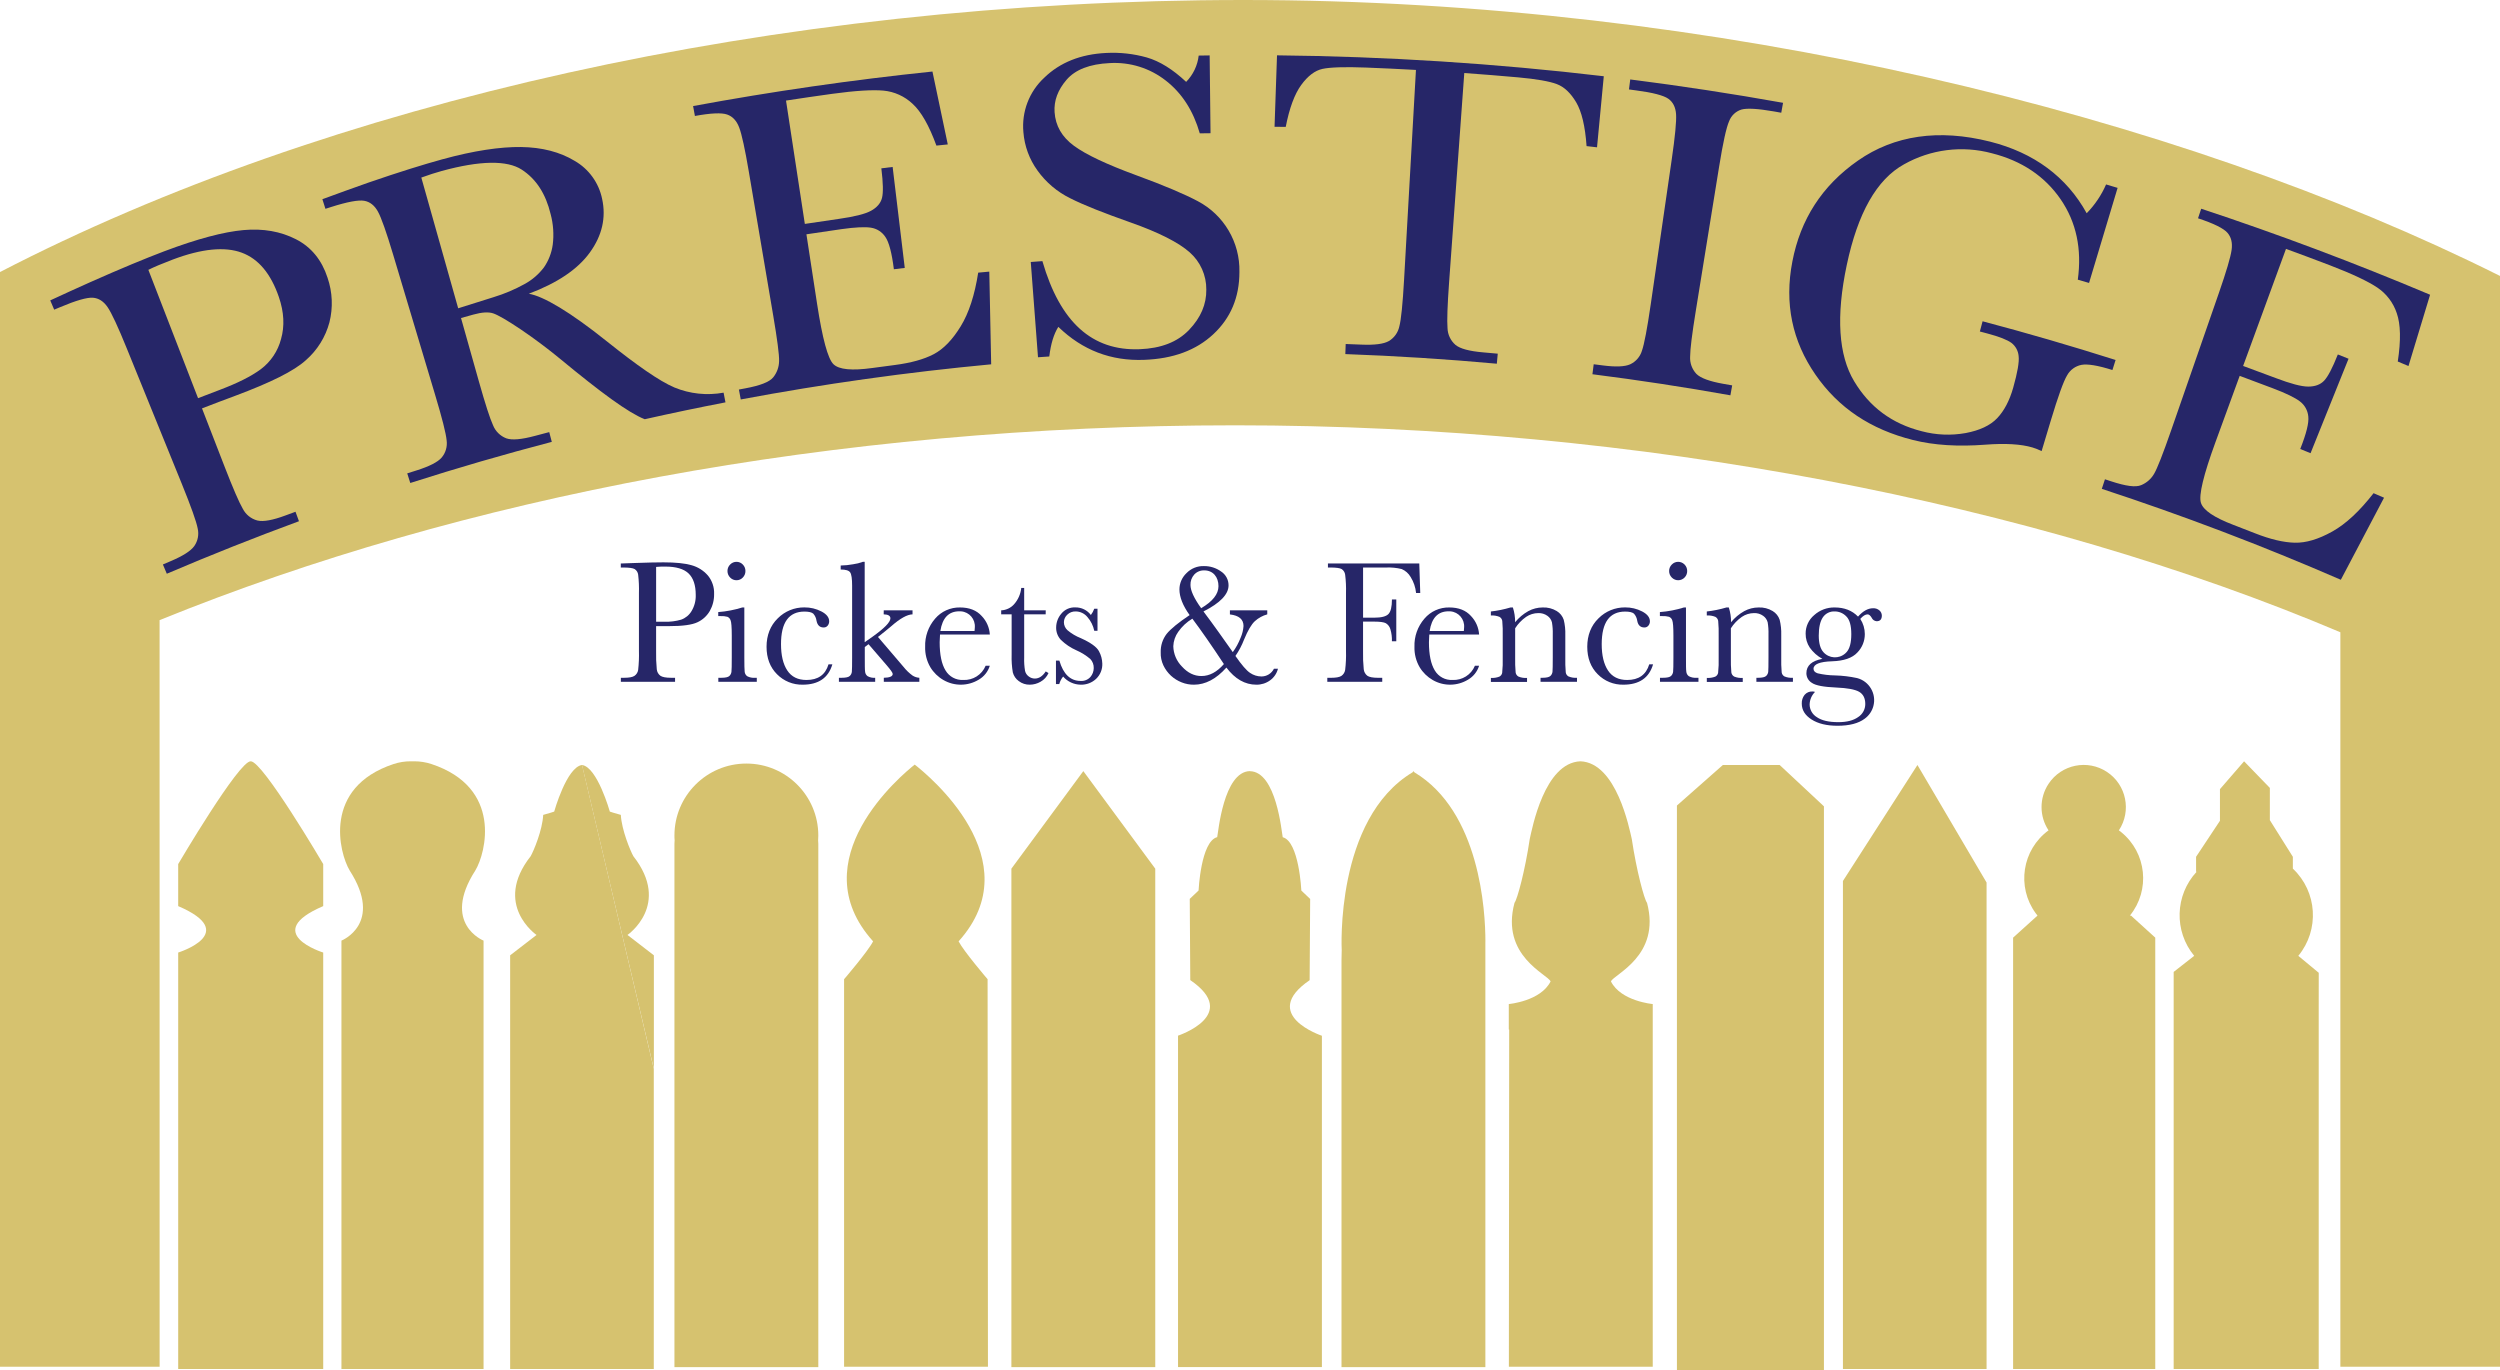 <?xml version="1.0" encoding="UTF-8"?>
<svg id="Layer_2" data-name="Layer 2" xmlns="http://www.w3.org/2000/svg" viewBox="0 0 1195.88 655.57">
  <defs>
    <style>
      .cls-1 {
        fill: #d6c26f;
      }

      .cls-1, .cls-2 {
        stroke-width: 0px;
      }

      .cls-2 {
        fill: #262668;
      }
    </style>
  </defs>
  <g id="Layer_1-2" data-name="Layer 1">
    <g>
      <path class="cls-1" d="M76.34,296.64c144.25-58.59,322.13-93.19,514.58-93.19s381.92,36.9,528.6,99v351.34h76.36V132C1041.28,54.66,819.48,0,595,0S155.85,49.4,0,130.13v523.66h76.36l-.02-357.15Z"/>
      <path class="cls-2" d="M96.63,195.36l10.8,27.86c4.04,10.42,6.95,17.14,8.72,20.17,1.42,2.76,3.94,4.79,6.94,5.59,2.86.7,7.39-.14,13.63-2.47l4.63-1.71,1.66,4.53c-21.23,7.81-42.3,16.19-63.22,25.12l-1.87-4.43,3.65-1.56c5.89-2.49,9.68-4.89,11.37-7.25,1.71-2.45,2.3-5.52,1.62-8.43-.61-3.26-3.15-10.39-7.62-21.4-8.76-21.53-17.51-43.06-26.24-64.59-4.26-10.49-7.34-17.12-9.25-19.89-1.9-2.77-4.25-4.27-7-4.48s-8,1.27-15.7,4.52l-2.83,1.19-1.89-4.43c6.26-2.91,12.54-5.77,18.83-8.58,15.11-6.73,27-11.61,35.64-14.89,15.88-6,28.58-9.33,38-10.17s17.77.65,25.09,4.4,12.34,9.92,15.1,18.42c2.36,6.88,2.67,14.29.89,21.34-1.87,7-5.78,13.28-11.23,18.05-5.71,5.23-16.94,10.74-33.65,17-5.39,1.99-10.74,4.02-16.07,6.09ZM94.74,190.47c3.48-1.33,6.96-2.67,10.45-4,8.42-3.19,15-6.46,19.6-9.88,4.75-3.57,8.14-8.64,9.64-14.39,1.78-6.18,1.45-12.9-1.05-20.17-3.82-11.1-9.71-18.19-17.75-21.17s-19.12-1.95-33.07,3.33c-5.12,1.94-9,3.58-11.59,4.89,7.92,20.47,15.84,40.94,23.77,61.39Z"/>
      <path class="cls-2" d="M347.03,192.47c-12.9,2.49-25.77,5.18-38.61,8.07-7.88-3.09-21.06-12.85-40.34-28.77-6.17-5.08-12.51-9.82-19-14.22-6.53-4.39-10.95-6.92-13.19-7.66s-5.39-.54-9.43.58l-5.93,1.66c2.85,10.12,5.71,20.24,8.56,30.37,3.04,10.77,5.29,17.74,6.76,20.92,1.14,2.86,3.42,5.12,6.29,6.24,2.73,1,7.3.58,13.75-1.15l6.84-1.81c.41,1.56.82,3.11,1.22,4.67-22.67,5.93-45.23,12.48-67.69,19.67-.49-1.53-1-3.07-1.46-4.6l4.58-1.45c6-1.91,10-3.92,11.89-6.11,1.92-2.28,2.78-5.27,2.38-8.22-.31-3.33-2.16-10.67-5.57-22-6.67-22.26-13.33-44.52-20-66.79-3.25-10.85-5.68-17.74-7.31-20.68-1.63-2.94-3.81-4.66-6.55-5.14s-8.05.48-15.92,3l-2.63.84c-.49-1.53-1-3.06-1.46-4.6,7.33-2.7,14.67-5.34,22-7.93,14.75-5.09,26.58-8.74,35.4-11.16,15-4.11,27.6-6,37.62-5.87s18.6,2.36,25.66,6.62c6.76,3.89,11.53,10.48,13.12,18.11,2,9.08,0,17.63-5.85,25.72s-15.58,14.59-29.2,19.73c7,1.18,19.67,8.64,37.39,22.82,14.41,11.51,25,18.91,32.2,22,7.46,3.09,15.64,3.95,23.58,2.5.29,1.48.6,3.06.9,4.64ZM219.18,147.47c5.47-1.69,11.12-3.47,16.95-5.33,5.14-1.56,10.09-3.66,14.79-6.26,3.63-1.97,6.8-4.7,9.29-8,2.22-3.22,3.65-6.92,4.19-10.8.62-4.9.28-9.87-1-14.64-2.33-9.72-6.93-16.85-13.87-21.33s-19.76-4.39-38.28.69c-2.85.78-6.09,1.83-9.71,3.14,5.89,20.85,11.77,41.7,17.64,62.55v-.02Z"/>
      <path class="cls-2" d="M467.92,130.42l5.31-.49c.26,14.78.56,29.56.9,44.34-40.1,3.76-80.03,9.36-119.79,16.81-.3-1.58-.59-3.16-.89-4.74l3-.56c7.18-1.33,11.65-3.06,13.43-5.29,1.78-2.2,2.76-4.94,2.8-7.77.09-2.96-.86-10.29-2.85-22-3.89-22.91-7.77-45.82-11.65-68.73-1.81-10.67-3.33-17.64-4.56-20.92-1.23-3.28-3.16-5.37-5.79-6.28-2.61-.93-7.76-.72-15.42.69l-.87-4.74c38-7.03,76.17-12.54,114.5-16.52,2.47,11.62,4.92,23.24,7.33,34.87l-5.44.56c-3.5-9.61-7.3-16.27-11.4-20-3.8-3.59-8.7-5.81-13.91-6.3-5.16-.47-13.33,0-24.49,1.53-7.39,1.02-14.77,2.1-22.14,3.23,3,19.66,6,39.33,9,59,5.42-.84,10.84-1.64,16.26-2.4,7.46-1.06,12.6-2.33,15.43-3.9s4.57-3.6,5.22-6.11.55-7.24-.31-14.17l5.4-.67c1.93,16.1,3.86,32.2,5.8,48.3l-5.21.64c-.98-7.84-2.34-13-4.09-15.49-1.58-2.38-4.09-3.98-6.91-4.4-2.84-.44-7.53-.22-14.06.7-5.59.79-11.18,1.61-16.77,2.47l5.1,33.27c2.56,16.67,5.17,26.29,7.83,28.87,2.67,2.6,8.84,3.16,18.55,1.82,3.6-.49,7.21-.97,10.82-1.44,7.65-1,13.82-2.68,18.55-5.15s9-6.92,12.94-13.33,6.72-15.01,8.38-25.7Z"/>
      <path class="cls-2" d="M496.53,170.9c-1.16-15.19-2.31-30.39-3.46-45.58l5.56-.41c8.48,29.26,23.78,43,46.52,42.14,10.26-.4,18.1-3.44,23.66-9.26s8.33-12.22,8.23-19.28c.06-6.8-2.83-13.29-7.93-17.79-5.22-4.65-14.72-9.55-28.67-14.44-12.43-4.39-21.95-8.13-28.45-11.42-6.26-3.06-11.66-7.63-15.71-13.3-3.89-5.37-6.22-11.71-6.73-18.32-.92-9.78,2.78-19.43,10-26.09,7.47-7.26,17.41-11.25,29.65-11.82,6.55-.34,13.1.39,19.41,2.17,6.09,1.76,12.38,5.65,18.79,11.67,3.34-3.41,5.45-7.84,6-12.58l5.24-.08.42,37.22-5.14.06c-3.1-10.78-8.51-19.22-16.26-25.24-7.61-5.97-17.14-8.94-26.8-8.37-9.59.44-16.5,3.13-20.68,8s-6.07,10-5.72,15.43c.42,6.56,3.53,11.92,9.26,16.13s15.66,8.9,29.83,14.1c13.54,4.94,23.27,9.14,29.33,12.35,12.58,6.58,20.33,19.74,20,33.93,0,12.17-4.21,22.05-12.48,29.76s-19.23,11.74-33.09,12.26c-15.92.6-29.46-4.59-41.06-15.78-2.16,3.44-3.6,8.16-4.32,14.17l-5.4.37Z"/>
      <path class="cls-2" d="M615.03,60.7l-5.35-.06c.38-11.39.77-22.78,1.18-34.17,52.24.53,104.42,3.87,156.31,10-1.07,11.33-2.15,22.67-3.23,34l-5-.58c-.67-9.51-2.33-16.51-5-21-2.67-4.48-5.78-7.38-9.3-8.69s-9.66-2.4-18.41-3.19c-8.59-.77-17.18-1.46-25.79-2.08-2.43,33.33-4.85,66.69-7.26,100.06-.8,11.09-1.05,18.39-.76,21.92.08,3.1,1.46,6.02,3.8,8.06,2.24,1.85,6.62,3,13.14,3.58l7.09.63c-.15,1.6-.3,3.2-.44,4.8-24.12-2.2-48.28-3.73-72.47-4.6.06-1.61.11-3.21.17-4.82l7.54.29c6.25.26,10.61-.28,13.1-1.7,2.55-1.51,4.36-4.02,5-6.92.87-3.21,1.63-10.75,2.3-22.61,1.88-33.39,3.77-66.78,5.67-100.17-7.94-.44-15.88-.82-23.82-1.13-10.36-.4-17.33-.14-20.91.64s-7,3.36-10.16,7.7-5.65,11.04-7.4,20.04Z"/>
      <path class="cls-2" d="M779.22,42.79c.2-1.59.41-3.19.61-4.78,24.44,3.1,48.81,6.82,73.1,11.17-.29,1.58-.57,3.17-.86,4.75l-3.39-.61c-7.82-1.37-13-1.65-15.65-.92-2.72.84-4.9,2.9-5.9,5.57-1.33,2.97-2.94,10.28-4.82,21.95-3.71,22.94-7.42,45.88-11.13,68.82-1.79,11.04-2.69,18.31-2.7,21.81-.19,3.06.9,6.07,3,8.31,2,2,6.33,3.59,12.86,4.74l4.25.75c-.28,1.59-.56,3.17-.85,4.75-21.91-3.92-43.91-7.28-66-10.08.2-1.59.41-3.19.61-4.78l4.28.55c6.21.81,10.61.65,13.21-.54,2.69-1.27,4.71-3.62,5.58-6.46,1.11-3.13,2.52-10.57,4.23-22.32,3.33-23,6.67-46,10-69,1.63-11.2,2.33-18.48,2.1-21.83-.23-3.35-1.47-5.83-3.72-7.41s-7.43-2.95-15.51-4l-3.3-.44Z"/>
      <path class="cls-2" d="M948.37,153.68c21.33,5.65,42.54,11.83,63.63,18.52-.5,1.6-1.01,3.2-1.52,4.8-7-2.21-11.91-3-14.79-2.47-2.92.57-5.44,2.4-6.88,5-1.71,2.8-4.33,10.06-7.85,21.78l-4.35,14.48c-1.41-.7-2.87-1.28-4.37-1.74-5.37-1.59-12.89-2.08-22.49-1.34-13,1-24.55.31-34.66-2.23-20.28-5.08-35.67-15.34-46.7-31.32s-14.92-33.93-11-54.12c3.85-20,14.1-36.19,31.4-48.24,17.3-12.05,38.57-15.23,63.11-9.06,21.11,5.31,36.71,16.92,46.27,34.27,3.9-3.99,7.05-8.66,9.28-13.78l5.51,1.64c-4.55,15.16-9.1,30.32-13.66,45.48l-5.38-1.56c2-14.64-.68-27.5-8.23-38.48s-18.59-18.4-32.89-22c-14.15-3.81-29.23-1.91-42,5.29-13.12,7.24-22.15,23.37-27.39,48.11s-3.93,43.21,3.51,55.64,18.13,20.34,32.33,23.93c6.85,1.83,14.02,2.13,21,.88,6.72-1.27,11.76-3.61,15.09-7.11s5.91-8.36,7.68-14.61c2.07-7.33,2.94-12.37,2.59-15.12-.21-2.49-1.45-4.77-3.43-6.29-1.94-1.44-5.81-3-11.62-4.53l-3.49-.93c.44-1.64.87-3.27,1.3-4.89Z"/>
      <path class="cls-2" d="M1135.41,235.92l5,2.17c-6.92,13.07-13.81,26.16-20.67,39.25-37.57-16.33-75.68-30.82-114.34-43.49.51-1.53,1.01-3.05,1.51-4.58l2.9.95c7,2.3,11.75,3,14.4,1.86,2.62-1.07,4.81-2.99,6.22-5.45,1.5-2.55,4.2-9.44,8.11-20.66,7.62-21.95,15.25-43.9,22.88-65.85,3.56-10.24,5.58-17.09,6.07-20.54.49-3.45-.2-6.22-2.06-8.3-1.87-2.08-6.51-4.39-14-6.85l1.52-4.58c36.9,12.2,73.4,25.92,109.49,41.15-3.42,11.38-6.87,22.75-10.34,34.1-1.7-.72-3.41-1.45-5.12-2.16,1.54-10.12,1.38-17.82-.47-23.09-1.66-5.02-4.94-9.34-9.32-12.29-4.36-2.92-11.85-6.5-22.49-10.58-7.05-2.7-14.11-5.34-21.19-7.92-6.84,18.67-13.68,37.33-20.51,56,5.2,1.89,10.39,3.82,15.57,5.78,7.12,2.7,12.3,4.09,15.57,4.09s5.8-.93,7.6-2.81,4-6.07,6.57-12.56l5.12,2.05-18.17,45.18-4.94-2c2.92-7.33,4.21-12.52,3.86-15.55-.26-2.86-1.71-5.48-4-7.21-2.31-1.77-6.58-3.86-12.82-6.23-5.33-2-10.67-4-16-6l-11.55,31.61c-5.78,15.82-8.11,25.51-7,29.08,1.09,3.58,6.29,7.06,15.55,10.6,3.43,1.33,6.86,2.67,10.3,4,7.26,2.86,13.58,4.38,19,4.52s11.38-1.65,18-5.35,13.09-9.8,19.75-18.34Z"/>
      <path class="cls-2" d="M313.85,299.51v11.9c-.07,2.92.04,5.84.32,8.74.11,1.21.72,2.33,1.69,3.07.91.66,2.64,1,5.17,1h1.89v1.92h-25.93v-1.92h1.5c2.43,0,4.1-.31,5-.92.97-.66,1.62-1.7,1.78-2.86.33-2.99.46-6,.37-9v-27.79c.09-2.91-.04-5.83-.37-8.72-.12-1.11-.74-2.1-1.67-2.71-.86-.5-2.73-.75-5.59-.75h-1.05v-1.92l7.1-.25c5.67-.2,10.09-.3,13.27-.3,5.84,0,10.34.46,13.5,1.38,3.01.83,5.71,2.53,7.76,4.88,2.06,2.48,3.13,5.63,3,8.85.06,2.86-.66,5.69-2.07,8.18-1.37,2.36-3.44,4.24-5.92,5.38-2.58,1.23-7.11,1.85-13.59,1.84h-6.16ZM313.85,297.42h4.07c2.67.08,5.33-.26,7.89-1,2.1-.74,3.87-2.19,5-4.11,1.4-2.33,2.09-5.01,2-7.72,0-4.67-1.15-8.1-3.44-10.29-2.29-2.19-6.02-3.28-11.17-3.27-1.45-.02-2.9.03-4.34.16v26.23Z"/>
      <path class="cls-2" d="M356.05,290.58v23.83c0,3.65.05,5.94.16,6.89.07.86.51,1.66,1.21,2.17,1.14.6,2.43.86,3.72.75h.87v1.92h-18.4v-1.92h1.42c2,0,3.26-.29,3.86-.86.56-.53.91-1.24,1-2,.1-.8.15-3.1.15-6.91v-10.39c0-4-.19-6.45-.57-7.35-.24-.74-.78-1.35-1.5-1.66-1.07-.28-2.17-.4-3.27-.34h-1.13v-1.92c3.91-.29,7.78-1.04,11.52-2.21h.96ZM347.99,273.13c-.01-1.16.45-2.27,1.27-3.08.8-.84,1.91-1.32,3.07-1.3,1.14,0,2.23.47,3,1.3.81.82,1.26,1.93,1.25,3.08.02,1.17-.43,2.3-1.25,3.13-.77.83-1.86,1.31-3,1.3-1.16.02-2.27-.46-3.07-1.3-.83-.83-1.29-1.96-1.27-3.13h0Z"/>
      <path class="cls-2" d="M396.32,317.79h1.84c-1.9,6.48-6.63,9.72-14.19,9.73-4.61.1-9.06-1.71-12.29-5-3.33-3.33-5-7.72-5-13.15s1.79-10.13,5.38-13.6c3.36-3.39,7.96-5.27,12.73-5.22,2.83-.03,5.63.64,8.14,1.94,2.48,1.29,3.71,2.87,3.71,4.74,0,.72-.24,1.43-.68,2-.47.62-1.22.97-2,.92-1.83,0-2.95-1.07-3.38-3.22-.16-1.26-.7-2.43-1.54-3.38-.73-.64-2.13-1-4.22-1-3.73,0-6.53,1.29-8.41,3.88-1.88,2.59-2.82,6.48-2.81,11.69,0,5.37,1,9.57,3,12.6s5.05,4.55,9.16,4.55c5.54.02,9.06-2.47,10.56-7.48Z"/>
      <path class="cls-2" d="M422.74,291.96h13.77v1.92c-2.53.05-5.93,1.94-10.18,5.67-1.37,1.17-3.48,2.88-6.35,5.14l12.19,14.27c1.25,1.59,2.71,3,4.34,4.19.98.63,2.1,1,3.26,1.07v1.92h-17v-1.92c2.84-.06,4.26-.67,4.26-1.84,0-.53-.94-1.88-2.8-4.05l-8.77-10.18-1.79,1.34v4.92c0,3.65,0,5.93.15,6.87.06.86.49,1.66,1.19,2.17,1.11.61,2.37.88,3.63.77v1.92h-17.35v-1.92h1.29c2,0,3.3-.29,3.9-.86.56-.52.92-1.23,1-2,.09-.8.13-3.1.13-6.91v-34.3c0-3.33-.31-5.45-.94-6.35-.62-.92-2.13-1.37-4.53-1.37v-1.92c1.98-.03,3.96-.23,5.91-.59,1.6-.21,3.18-.6,4.69-1.17h.88v38.44l3.59-2.5c5.81-4.12,8.71-7.09,8.71-8.9,0-1.23-1.07-1.87-3.21-1.92l.03-1.91Z"/>
      <path class="cls-2" d="M473.49,303.52h-23.83c-.11,1.64-.17,2.86-.17,3.67,0,6,.94,10.51,2.82,13.54,1.75,2.95,4.98,4.69,8.41,4.53,4.67.25,8.98-2.48,10.76-6.8h2c-.87,2.81-2.76,5.19-5.3,6.66-5.16,3.13-11.61,3.2-16.84.2-2.61-1.49-4.78-3.62-6.33-6.19-1.71-2.95-2.56-6.32-2.46-9.73-.17-4.93,1.53-9.73,4.76-13.46,2.96-3.48,7.32-5.44,11.89-5.36,4.48,0,7.95,1.36,10.4,4.09,2.31,2.39,3.69,5.53,3.89,8.85ZM466.18,301.85c.08-.57.13-1.14.13-1.71.31-3.94-2.63-7.39-6.57-7.7-.29-.02-.57-.03-.86-.02-5.06,0-8.08,3.14-9.06,9.43h16.36Z"/>
      <path class="cls-2" d="M500.2,293.88h-10.28v20.66c-.08,2.14.06,4.29.42,6.4.25,1.07.88,2.01,1.77,2.65.83.64,1.85,1,2.9,1,2,0,3.74-1.14,5.22-3.42l1.33.79c-.79,1.76-2.13,3.22-3.82,4.16-1.55.9-3.31,1.38-5.11,1.4-1.92.05-3.79-.56-5.31-1.73-1.4-1.01-2.4-2.48-2.84-4.15-.46-2.76-.65-5.55-.56-8.35v-19.41h-5v-1.92c2.35-.09,4.57-1.13,6.14-2.88,1.95-2.19,3.17-4.93,3.46-7.85h1.4v10.73h10.31l-.03,1.92Z"/>
      <path class="cls-2" d="M505.12,327.22v-11.22h1.63c1.89,6.48,5.27,9.72,10.14,9.72,1.79.14,3.55-.57,4.74-1.92,1-1.17,1.55-2.67,1.56-4.21.06-1.63-.54-3.21-1.67-4.39-2-1.69-4.23-3.08-6.63-4.13-2.75-1.21-5.27-2.9-7.43-5-1.51-1.63-2.32-3.78-2.25-6,.04-2.37.89-4.65,2.42-6.45,1.64-2.06,4.17-3.21,6.8-3.07,2.9-.04,5.65,1.31,7.39,3.63.69-.91,1.24-1.92,1.62-3h1.55v10.56h-1.55c-.5-2.42-1.61-4.67-3.23-6.53-1.38-1.71-3.46-2.72-5.66-2.73-1.49-.05-2.93.5-4,1.54-1.01.91-1.6,2.21-1.63,3.57-.01,1.48.61,2.89,1.71,3.88,1.91,1.61,4.07,2.89,6.39,3.8,4.73,2.14,7.63,4.23,8.68,6.26,1,1.82,1.54,3.85,1.59,5.93.1,2.73-.98,5.37-2.95,7.26-2,1.88-4.67,2.89-7.41,2.8-3.22-.04-6.27-1.45-8.38-3.89-.86,1.05-1.49,2.28-1.84,3.59h-1.59Z"/>
      <path class="cls-2" d="M588.34,291.96h17.86v1.92c-2.2.6-4.23,1.71-5.92,3.25-1.65,1.5-3.38,4.44-5.18,8.81-1.06,2.77-2.45,5.4-4.13,7.84,2.98,4.29,5.31,6.99,7,8.1,1.6,1.1,3.49,1.7,5.43,1.71,2.54.01,4.87-1.43,6-3.71h1.92c-.56,2.24-1.89,4.2-3.76,5.55-1.91,1.4-4.22,2.13-6.59,2.09-5.43,0-10.21-2.73-14.32-8.19-4.87,5.46-10.05,8.19-15.52,8.19-2,.02-3.98-.35-5.84-1.09-1.9-.74-3.64-1.82-5.14-3.19-1.51-1.4-2.75-3.07-3.63-4.93-.93-1.96-1.37-4.11-1.29-6.28-.1-3.17.9-6.28,2.83-8.8,1.9-2.37,5.57-5.37,11-9-3.25-4.53-4.87-8.63-4.88-12.31.02-2.92,1.23-5.71,3.34-7.72,2.19-2.28,5.24-3.52,8.4-3.41,2.91-.04,5.76.85,8.13,2.54,2.28,1.46,3.65,3.98,3.63,6.68,0,4.28-4,8.44-12,12.48,2.51,3.33,4.92,6.63,7.25,9.89,2.33,3.26,4.59,6.45,6.78,9.56,1.54-2.12,2.8-4.44,3.75-6.89.78-1.77,1.25-3.66,1.38-5.59,0-3.2-2.17-5.05-6.51-5.55v-1.95ZM570.34,295.96c-2.66,1.59-4.95,3.72-6.72,6.26-1.45,2.01-2.28,4.41-2.37,6.89.08,3.65,1.56,7.13,4.13,9.72,2.75,3.04,5.87,4.56,9.34,4.55,3.84,0,7.42-1.91,10.73-5.72-2.95-4.48-5.67-8.52-8.18-12.12-2.51-3.6-4.81-6.81-6.92-9.62v.04ZM574.52,290.96c5.56-3.25,8.34-6.77,8.34-10.56.01-1.04-.15-2.07-.48-3.06-.29-.88-.76-1.7-1.37-2.4-.6-.67-1.33-1.2-2.15-1.55-.87-.37-1.81-.55-2.76-.54-1.83-.08-3.6.65-4.84,2-1.22,1.37-1.87,3.16-1.79,5,0,2.63,1.69,6.3,5.06,11.02v.09Z"/>
      <path class="cls-2" d="M678.92,269.55l.46,14.1h-2c-.26-2.72-1.16-5.34-2.61-7.66-.97-1.68-2.45-3-4.23-3.77-2.44-.61-4.96-.86-7.47-.75h-11.04v24h5.3c3.42,0,5.69-.57,6.82-1.73s1.69-3.47,1.69-7h2.08v20h-2.09c.07-1.94-.18-3.88-.73-5.74-.33-1.2-1.11-2.23-2.17-2.88-.96-.51-2.83-.77-5.61-.77h-5.3v14.07c-.07,2.92.04,5.84.33,8.74.13,1.21.74,2.32,1.69,3.07.91.66,2.65,1,5.24,1h1.92v1.92h-26.28v-1.92h1.75c2.42,0,4.1-.31,5-.92.97-.67,1.61-1.7,1.79-2.86.36-2.99.49-5.99.4-9v-27.8c.09-2.91-.04-5.83-.4-8.72-.13-1.1-.74-2.1-1.67-2.71-.85-.5-2.7-.75-5.57-.75h-1v-1.92h43.7Z"/>
      <path class="cls-2" d="M707.53,303.52h-23.83c-.11,1.64-.16,2.86-.16,3.67,0,6,.94,10.51,2.81,13.54,1.75,2.95,4.98,4.69,8.41,4.53,4.67.25,8.99-2.47,10.77-6.8h2c-.86,2.81-2.76,5.19-5.3,6.66-5.16,3.13-11.61,3.2-16.84.2-2.6-1.49-4.78-3.62-6.32-6.19-1.71-2.95-2.56-6.32-2.46-9.73-.17-4.93,1.53-9.73,4.76-13.46,2.96-3.48,7.32-5.45,11.89-5.36,4.48,0,7.94,1.36,10.39,4.09,2.3,2.4,3.68,5.53,3.88,8.85ZM700.23,301.85c.08-.57.12-1.14.13-1.71.31-3.94-2.63-7.39-6.57-7.7-.29-.02-.57-.03-.86-.02-5.07,0-8.09,3.14-9.06,9.43h16.36Z"/>
      <path class="cls-2" d="M722.56,290.58h1.13c.73,2.28,1.09,4.66,1.08,7.05,1.75-2.15,3.89-3.95,6.3-5.3,2.12-1.15,4.48-1.75,6.89-1.75,2.35-.1,4.68.49,6.7,1.71,1.59.95,2.78,2.44,3.36,4.2.58,2.37.83,4.8.75,7.24v10.68c-.06,2.41.01,4.82.21,7.22.11.82.59,1.54,1.31,1.94,1.29.53,2.68.76,4.07.65v1.92h-17.44v-1.92h.8c2,0,3.31-.29,3.92-.88.56-.53.92-1.24,1-2,.09-.78.13-3.08.13-6.89v-11c.06-1.94-.07-3.87-.4-5.78-.32-1.24-1.08-2.33-2.13-3.07-1.28-.93-2.83-1.39-4.4-1.33-2.08.01-4.1.64-5.82,1.81-2.09,1.45-3.87,3.31-5.24,5.45v13.94c-.06,2.41.02,4.82.23,7.22.12.82.62,1.54,1.34,1.94,1.3.54,2.71.76,4.11.65v1.92h-17.29v-1.92c1.36.09,2.72-.11,4-.59.71-.34,1.22-1,1.39-1.77.26-2.47.35-4.96.27-7.45v-10.24c.06-2.42,0-4.83-.22-7.24-.13-.81-.62-1.52-1.34-1.92-1.3-.53-2.71-.76-4.11-.65v-1.92c3.18-.35,6.33-1,9.4-1.92Z"/>
      <path class="cls-2" d="M788.92,317.79h1.83c-1.89,6.48-6.62,9.72-14.19,9.73-4.61.1-9.06-1.71-12.29-5-3.33-3.33-5-7.72-5-13.15s1.8-10.13,5.39-13.6c3.36-3.39,7.96-5.27,12.73-5.22,2.83-.03,5.63.64,8.14,1.94,2.47,1.29,3.7,2.87,3.71,4.74,0,.73-.24,1.43-.69,2-.47.62-1.22.97-2,.92-1.84,0-3-1.07-3.38-3.22-.17-1.26-.71-2.43-1.55-3.38-.72-.64-2.12-1-4.21-1-3.73,0-6.54,1.29-8.41,3.88-1.87,2.59-2.81,6.48-2.82,11.69,0,5.37,1,9.57,3,12.6s5.05,4.55,9.16,4.55c5.53.02,9.05-2.47,10.58-7.48Z"/>
      <path class="cls-2" d="M806.49,290.58v23.83c0,3.65,0,5.94.16,6.89.07.86.51,1.66,1.21,2.17,1.14.6,2.43.86,3.72.75h.88v1.92h-18.41v-1.92h1.42c2,0,3.26-.29,3.86-.86.56-.53.91-1.24,1-2,.1-.8.15-3.1.15-6.91v-10.39c0-4-.19-6.45-.56-7.35-.24-.74-.79-1.35-1.51-1.66-1.07-.28-2.17-.4-3.27-.34h-1.13v-1.92c3.91-.29,7.78-1.04,11.52-2.21h.96ZM798.43,273.13c-.01-1.16.45-2.27,1.28-3.08,1.62-1.69,4.31-1.74,6-.11.04.04.08.08.11.11.81.82,1.26,1.93,1.25,3.08.02,1.17-.43,2.3-1.25,3.13-1.62,1.69-4.31,1.74-6,.11-.04-.04-.08-.08-.11-.11-.84-.82-1.3-1.96-1.28-3.13h0Z"/>
      <path class="cls-2" d="M825.85,290.58h1.13c.73,2.28,1.09,4.66,1.08,7.05,1.75-2.15,3.89-3.95,6.31-5.3,2.11-1.15,4.48-1.75,6.88-1.75,2.35-.1,4.68.49,6.7,1.71,1.59.95,2.78,2.44,3.36,4.2.58,2.37.83,4.8.75,7.24v10.68c-.06,2.41.01,4.82.21,7.22.11.82.6,1.54,1.32,1.94,1.28.53,2.67.76,4.06.65v1.92h-17.48v-1.92h.75c2,0,3.31-.29,3.92-.88.56-.53.92-1.24,1-2,.08-.78.12-3.08.12-6.89v-11c.06-1.93-.07-3.87-.39-5.78-.33-1.24-1.08-2.33-2.13-3.07-1.28-.93-2.83-1.4-4.41-1.33-2.08.01-4.1.64-5.82,1.81-2.09,1.46-3.87,3.31-5.24,5.45v13.94c-.06,2.41.02,4.82.23,7.22.13.82.62,1.53,1.34,1.94,1.3.53,2.71.76,4.11.65v1.92h-17.19v-1.92c1.36.09,2.72-.11,4-.59.71-.34,1.23-1,1.4-1.77.26-2.47.35-4.96.27-7.45v-10.24c.06-2.42-.01-4.83-.23-7.24-.13-.81-.62-1.52-1.34-1.92-1.3-.53-2.71-.76-4.11-.65v-1.92c3.18-.35,6.33-1,9.4-1.92Z"/>
      <path class="cls-2" d="M888.79,294.96c2.36-2.67,4.76-4,7.18-4,1.14-.07,2.26.32,3.11,1.08.68.61,1.08,1.47,1.1,2.38,0,1.84-.83,2.75-2.5,2.75-1.05-.09-1.96-.74-2.38-1.71-.61-1-1.25-1.58-1.92-1.58-1.06,0-2.23.72-3.51,2.17,1.41,2.16,2.17,4.68,2.17,7.26.02,3.31-1.27,6.49-3.59,8.85-2.39,2.58-6.42,4-12.1,4.17-5.9.19-8.85,1.39-8.85,3.59,0,1,.67,1.75,2,2.17,2.71.63,5.48.97,8.26,1,3.57.09,7.11.52,10.6,1.27,5.84,1.54,9.32,7.53,7.78,13.37-.64,2.44-2.11,4.58-4.15,6.06-3,2.25-7.33,3.38-13,3.38-5.17,0-9.31-1-12.43-3s-4.68-4.53-4.68-7.6c-.06-1.51.41-2.98,1.34-4.17.94-1.11,2.34-1.71,3.79-1.63.41,0,.82.06,1.21.21-1.6,1.6-2.52,3.74-2.58,6,.01,2.48,1.32,4.78,3.44,6.07,2.3,1.6,5.72,2.4,10.29,2.4,4.06,0,7.22-.81,9.49-2.44,2.12-1.36,3.41-3.72,3.4-6.24,0-2.78-1-4.74-3-5.88-2-1.12-5.65-1.78-10.85-2-6-.25-9.88-.98-11.65-2.21-1.65-.96-2.66-2.72-2.67-4.63,0-3.65,2.55-5.94,7.64-6.89-2.38-1.31-4.43-3.13-6-5.34-1.33-1.99-2.03-4.33-2-6.72-.03-3.42,1.48-6.68,4.11-8.87,2.67-2.4,6.15-3.71,9.74-3.65,4.66,0,8.4,1.46,11.21,4.38ZM870.01,304.06c0,3.59.73,6.22,2.21,7.89,2.72,3.06,7.4,3.34,10.46.62.22-.19.42-.4.62-.62,1.52-1.66,2.27-4.53,2.27-8.62s-.8-6.95-2.42-8.51c-1.43-1.48-3.4-2.33-5.46-2.34-2.3-.13-4.49.96-5.76,2.88-1.28,1.93-1.92,4.83-1.92,8.7h0Z"/>
      <path class="cls-1" d="M119.92,364.17c-5.65-.22-34.68,49.16-34.68,49.16v20.11c30.09,12.89,0,22.21,0,22.21v199.22h69.37v-199.22s-30.09-9.32,0-22.21v-20.11s-29-49.38-34.69-49.16"/>
      <path class="cls-1" d="M163.33,654.87v-204.92s20.3-8.08,3.93-33.57c-5-8.35-13.07-39.61,21-50.9,2.65-.87,5.41-1.32,8.2-1.31h1.71c2.79,0,5.56.44,8.21,1.31,34.11,11.29,26.06,42.55,21,50.9-16.37,25.49,3.93,33.57,3.93,33.57v204.92h-67.98Z"/>
      <path class="cls-1" d="M278.43,365.94c-7.37.94-13.33,22.29-13.33,22.29,0,0-2.8.94-5.26,1.57-.35,7.22-4.55,17.26-6,19.77-18.23,23.23,2.81,37.67,2.81,37.67l-12.62,9.74v197.89h68.71v-143.58"/>
      <path class="cls-1" d="M312.78,511.29v-54.31l-12.62-9.74s21-14.44,2.81-37.67c-1.41-2.51-5.61-12.55-6-19.77-2.46-.63-5.26-1.57-5.26-1.57,0,0-6-21.35-13.32-22.29"/>
      <polygon class="cls-1" points="518.21 368.86 483.8 415.53 483.8 653.98 552.62 653.98 552.62 415.53 518.21 368.86"/>
      <path class="cls-1" d="M597.92,368.86c-12.63.26-15.16,29.31-15.67,31.59-7.83,2-8.91,25.52-8.91,25.52l-4.22,4s.25,35.12.25,38.86c24.25,16.62-5.86,26.58-5.86,26.58v158.53h68.82v-158.49s-30.11-10-5.86-26.58c0-3.74.25-38.86.25-38.86l-4.22-4s-1.08-23.5-8.91-25.52c-.51-2.28-3-31.33-15.67-31.59"/>
      <path class="cls-1" d="M391.44,399.66c0-19-15.41-34.41-34.41-34.41s-34.41,15.41-34.41,34.41c0,.79,0,1.58.09,2.35-.06.54-.09,1.09-.09,1.64v250.33h68.82v-250.33c0-.55-.03-1.1-.09-1.64.06-.77.09-1.56.09-2.35Z"/>
      <path class="cls-1" d="M710.55,450.33c0-14.36-2.55-62.08-34-80.91l-.41-.56-.41.56c-37.22,22.29-33.92,85.06-33.92,85.06h0c-.06,1.62-.1,3.23-.1,4.85v194.65h68.82v-203.65h.02Z"/>
      <polygon class="cls-1" points="851.3 365.94 824.13 365.94 802.16 385.33 802.16 414.03 802.16 420.62 802.16 655.57 872.48 655.57 872.48 420.62 872.48 414.03 872.48 385.71 851.3 365.94"/>
      <path class="cls-1" d="M1109.18,465.34l-9.78-8.11h0c10.24-12.43,9.1-30.67-2.61-41.72v-5.66l-11-17.53v-15.42l-12.33-12.73-11.54,13.32v15.13l-11.42,17.23v7.17h.26c-10.4,11.22-10.89,28.41-1.16,40.21h0l-9.82,7.69v18.29h0v171.66h69.38v-171.66h0l.02-17.87Z"/>
      <path class="cls-1" d="M1019.35,437.97h-.51c9.87-12.17,8.02-30.03-4.15-39.91-.37-.3-.74-.59-1.12-.86,6.14-9.29,3.59-21.81-5.7-27.95s-21.81-3.59-27.95,5.7c-4.46,6.75-4.46,15.5,0,22.25-12.65,9.27-15.39,27.03-6.12,39.68.27.37.55.73.84,1.09l-11.67,10.55v206.35h68v-206.35l-11.62-10.55Z"/>
      <polygon class="cls-1" points="917.21 365.94 881.57 421.42 881.57 432.45 881.57 463.05 881.57 654.87 950.28 654.87 950.28 463.05 950.28 432.45 950.28 432.45 950.28 422.16 917.21 365.94"/>
      <path class="cls-1" d="M770.6,469.46c1.35-3.39,24-12.19,17.26-37.58-1.35-1.69-5.07-15.57-7.28-30.47-1.18-5.08-7.32-36.56-24.58-37.24-17.27.68-23.08,32.16-24.26,37.24-2.2,14.9-5.93,28.78-7.28,30.47-6.77,25.39,15.91,34.19,17.27,37.58-4.74,9.48-20,10.83-20,10.83v12.19h.19l-.15,161.3h68.82v-173.49s-15.25-1.35-19.99-10.83Z"/>
      <path class="cls-1" d="M472.42,468.41s-11.5-13.45-13.87-18.12c35.09-38.93-14.68-79.64-21-84.54-6.2,4.9-55,45.61-19.9,84.54-2.34,4.67-13.88,18.12-13.88,18.12v185.38h68.82l-.17-185.38Z"/>
    </g>
  </g>
</svg>